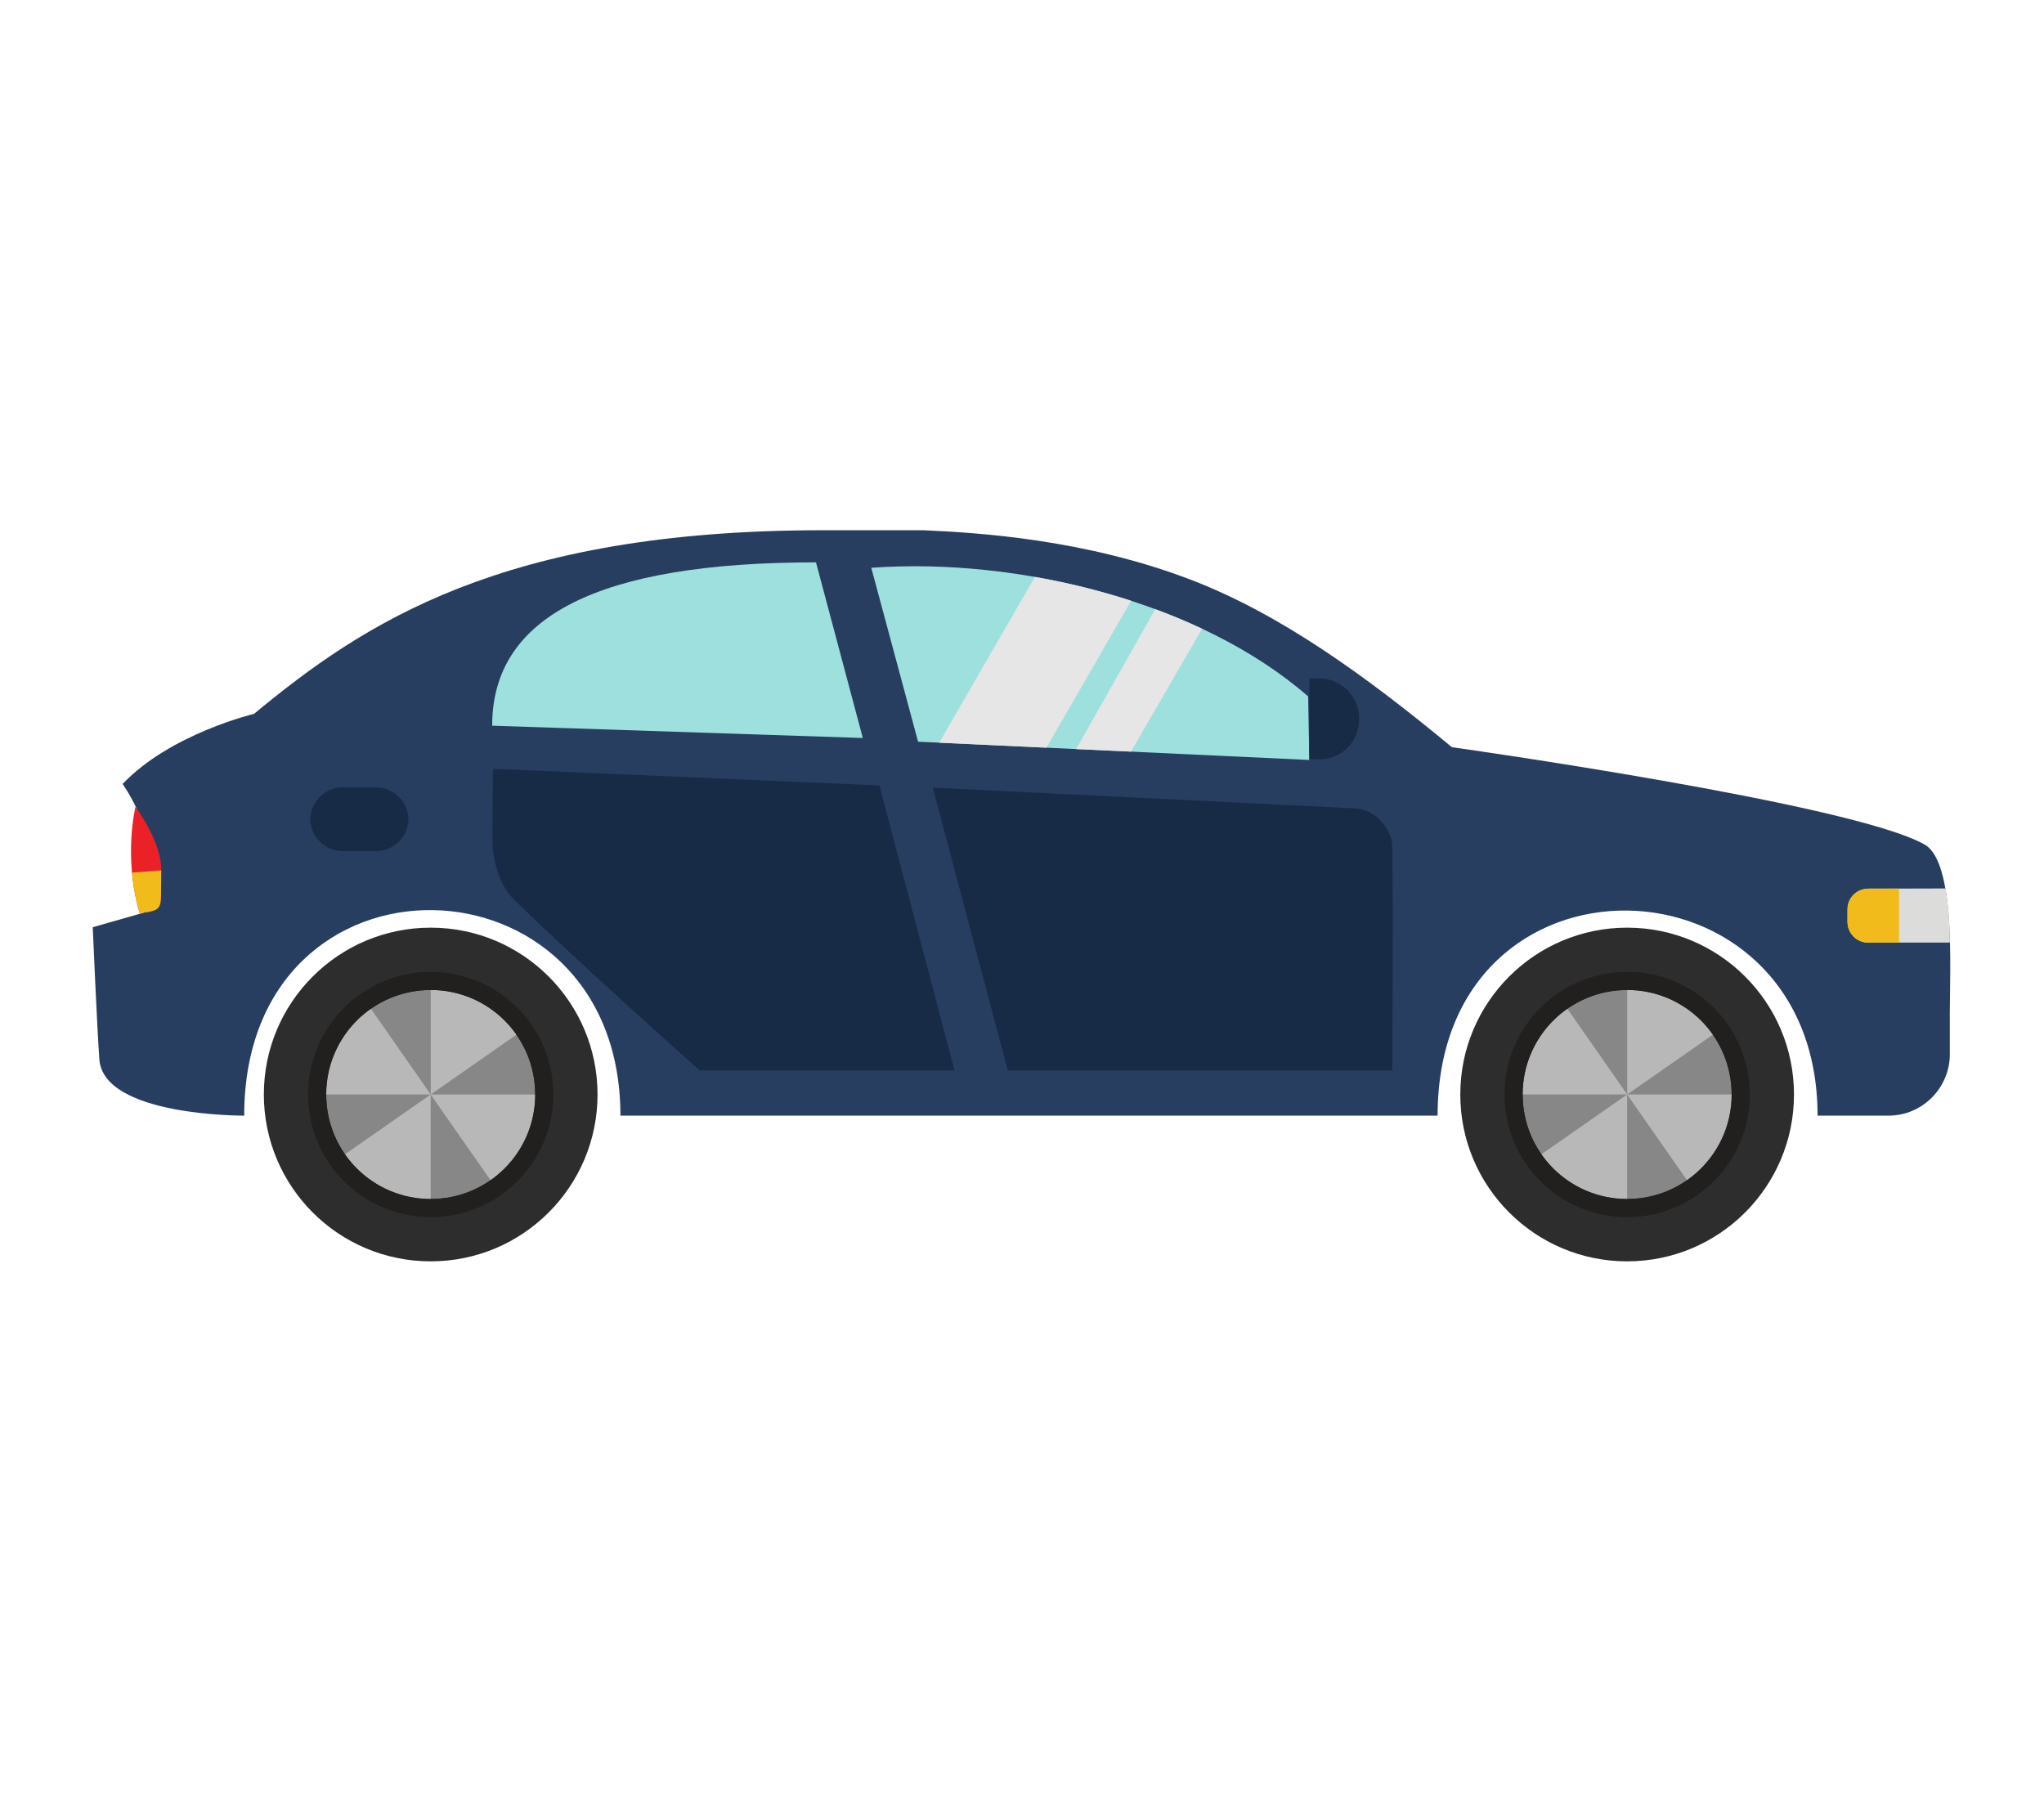 <?xml version="1.0" encoding="UTF-8" standalone="no"?>
<svg
   xmlns:dc="http://purl.org/dc/elements/1.1/"
   xmlns:cc="http://creativecommons.org/ns#"
   xmlns:rdf="http://www.w3.org/1999/02/22-rdf-syntax-ns#"
   xmlns:svg="http://www.w3.org/2000/svg"
   xmlns="http://www.w3.org/2000/svg"
   height="174.933"
   width="199.467"
   viewBox="0 0 187 164"
   id="svg8809"
   version="1.1">
  <defs
     id="defs8811">
    <clipPath
       clipPathUnits="userSpaceOnUse"
       id="clipPath9817">
      <ellipse
         ry="13.088"
         rx="12.762"
         style="color:#000000;clip-rule:nonzero;display:inline;overflow:visible;visibility:visible;opacity:1;isolation:auto;mix-blend-mode:normal;color-interpolation:sRGB;color-interpolation-filters:linearRGB;solid-color:#000000;solid-opacity:1;fill:#ffffff;fill-opacity:1;fill-rule:nonzero;stroke:none;stroke-width:2;stroke-linecap:round;stroke-linejoin:miter;stroke-miterlimit:4;stroke-dasharray:none;stroke-dashoffset:0;stroke-opacity:1;marker:none;color-rendering:auto;image-rendering:auto;shape-rendering:auto;text-rendering:auto;enable-background:accumulate"
         id="ellipse9819"
         cx="-525.889"
         cy="345.247"
         transform="matrix(0,1,1,0,0,0)" />
    </clipPath>
    <clipPath
       clipPathUnits="userSpaceOnUse"
       id="clipPath9708">
      <path
         style="color:#000000;clip-rule:nonzero;display:inline;overflow:visible;visibility:visible;opacity:1;isolation:auto;mix-blend-mode:normal;color-interpolation:sRGB;color-interpolation-filters:linearRGB;solid-color:#000000;solid-opacity:1;fill:#ffffff;fill-opacity:1;fill-rule:nonzero;stroke:none;stroke-width:2;stroke-linecap:round;stroke-linejoin:miter;stroke-miterlimit:4;stroke-dasharray:none;stroke-dashoffset:0;stroke-opacity:1;marker:none;color-rendering:auto;image-rendering:auto;shape-rendering:auto;text-rendering:auto;enable-background:accumulate"
         d="m -2327.51,929.574 c 2.593,7.134 0.14,15.055 -6.972,19.905 -5.126,3.496 -11.167,5.977 -17.319,5.026 l 0.647,-8.688 8.23,-22.472 c 2.434,-5.498 11.12,-0.5 11.12,-0.5 2,2.061 3.429,4.351 4.293,6.729 z"
         id="path9710" />
    </clipPath>
    <clipPath
       clipPathUnits="userSpaceOnUse"
       id="clipPath9618">
      <ellipse
         transform="matrix(-0.725,-0.689,0.59,-0.807,0,0)"
         ry="14.171"
         rx="13.23"
         style="color:#000000;clip-rule:nonzero;display:inline;overflow:visible;visibility:visible;opacity:1;isolation:auto;mix-blend-mode:normal;color-interpolation:sRGB;color-interpolation-filters:linearRGB;solid-color:#000000;solid-opacity:1;fill:#ffffff;fill-opacity:1;fill-rule:nonzero;stroke:none;stroke-width:2;stroke-linecap:round;stroke-linejoin:miter;stroke-miterlimit:4;stroke-dasharray:none;stroke-dashoffset:0;stroke-opacity:1;marker:none;color-rendering:auto;image-rendering:auto;shape-rendering:auto;text-rendering:auto;enable-background:accumulate"
         id="ellipse9620"
         cx="33.025"
         cy="626.371" />
    </clipPath>
    <clipPath
       clipPathUnits="userSpaceOnUse"
       id="clipPath9708-2">
      <path
         style="color:#000000;clip-rule:nonzero;display:inline;overflow:visible;visibility:visible;opacity:1;isolation:auto;mix-blend-mode:normal;color-interpolation:sRGB;color-interpolation-filters:linearRGB;solid-color:#000000;solid-opacity:1;fill:#ffffff;fill-opacity:1;fill-rule:nonzero;stroke:none;stroke-width:2;stroke-linecap:round;stroke-linejoin:miter;stroke-miterlimit:4;stroke-dasharray:none;stroke-dashoffset:0;stroke-opacity:1;marker:none;color-rendering:auto;image-rendering:auto;shape-rendering:auto;text-rendering:auto;enable-background:accumulate"
         d="m -2327.51,929.574 c 2.593,7.134 0.14,15.055 -6.972,19.905 -5.126,3.496 -11.167,5.977 -17.319,5.026 l 0.647,-8.688 8.23,-22.472 c 2.434,-5.498 11.12,-0.5 11.12,-0.5 2,2.061 3.429,4.351 4.293,6.729 z"
         id="path9710-2" />
    </clipPath>
  </defs>
  <g
     id="g15680"
     transform="matrix(1.122,0,0,1.122,-17.577,-11.368)"
     style="display:inline;fill:#dddddc;fill-opacity:1;stroke:none">
    <g
       id="g15762-6"
       transform="matrix(1.183,0,0,1.183,-1.071,-20.224)"
       style="display:inline;fill:#dddddc;fill-opacity:1;stroke:none">
      <circle
         class="st4"
         cx="126.3"
         cy="101.1"
         r="11.5"
         id="circle15746-0"
         style="fill:#2d2d2d" />
      <circle
         class="st5"
         cx="126.3"
         cy="101.1"
         r="7.824"
         id="circle15748-7"
         style="fill:#878787;fill-opacity:1;stroke:#221f1f;stroke-width:1.242;stroke-miterlimit:10" />
      <g
         id="g15754-1">
        <path
           id="path15750-5"
           d="m 133.503,101.1 a 7.203,7.203 0 0 1 -3.079,5.906 L 126.3,101.1 Z"
           style="fill:#b8b8b9;fill-opacity:1;stroke:none;stroke-width:1.143;stroke-miterlimit:10" />
        <path
           style="fill:#b8b8b9;fill-opacity:1;stroke:none;stroke-width:1.143;stroke-miterlimit:10"
           d="m 119.101,101.096 a 7.203,7.203 0 0 1 3.079,-5.906 l 4.123,5.906 z"
           id="path15752-0" />
      </g>
      <g
         id="g15760-4"
         transform="rotate(-90,126.302,101.098)">
        <path
           style="fill:#b8b8b9;fill-opacity:1;stroke:none;stroke-width:1.143;stroke-miterlimit:10"
           d="m 133.503,101.1 a 7.203,7.203 0 0 1 -3.079,5.906 L 126.3,101.1 Z"
           id="path15756-7" />
        <path
           id="path15758-4"
           d="m 119.101,101.096 a 7.203,7.203 0 0 1 3.079,-5.906 l 4.123,5.906 z"
           style="fill:#b8b8b9;fill-opacity:1;stroke:none;stroke-width:1.143;stroke-miterlimit:10" />
      </g>
      <path
         id="circle2248"
         d="m 126.301,92.654 c -4.657,0 -8.445,3.789 -8.445,8.445 0,4.657 3.789,8.445 8.445,8.445 4.657,0 8.445,-3.789 8.445,-8.445 0,-4.657 -3.789,-8.445 -8.445,-8.445 z m 0,1.242 c 3.986,0 7.203,3.218 7.203,7.203 0,3.986 -3.218,7.203 -7.203,7.203 -3.986,0 -7.203,-3.218 -7.203,-7.203 0,-3.986 3.218,-7.203 7.203,-7.203 z"
         style="color:#000000;font-style:normal;font-variant:normal;font-weight:normal;font-stretch:normal;font-size:medium;line-height:normal;font-family:sans-serif;font-variant-ligatures:normal;font-variant-position:normal;font-variant-caps:normal;font-variant-numeric:normal;font-variant-alternates:normal;font-feature-settings:normal;text-indent:0;text-align:start;text-decoration:none;text-decoration-line:none;text-decoration-style:solid;text-decoration-color:#000000;letter-spacing:normal;word-spacing:normal;text-transform:none;writing-mode:lr-tb;direction:ltr;text-orientation:mixed;dominant-baseline:auto;baseline-shift:baseline;text-anchor:start;white-space:normal;shape-padding:0;clip-rule:nonzero;display:inline;overflow:visible;visibility:visible;opacity:1;isolation:auto;mix-blend-mode:normal;color-interpolation:sRGB;color-interpolation-filters:linearRGB;solid-color:#000000;solid-opacity:1;vector-effect:none;fill:#221f1f;fill-opacity:1;fill-rule:nonzero;stroke:none;stroke-width:1.242;stroke-linecap:butt;stroke-linejoin:miter;stroke-miterlimit:10;stroke-dasharray:none;stroke-dashoffset:0;stroke-opacity:1;color-rendering:auto;image-rendering:auto;shape-rendering:auto;text-rendering:auto;enable-background:accumulate" />
    </g>
    <g
       style="display:inline;fill:#dddddc;fill-opacity:1;stroke:none"
       transform="matrix(1.183,0,0,1.183,-98.629,-20.224)"
       id="g15567">
      <circle
         style="fill:#2d2d2d"
         id="circle15550"
         r="11.5"
         cy="101.1"
         cx="126.3"
         class="st4" />
      <circle
         style="fill:#878787;fill-opacity:1;stroke:#221f1f;stroke-width:1.242;stroke-miterlimit:10"
         id="circle15552"
         r="7.824"
         cy="101.1"
         cx="126.3"
         class="st5" />
      <g
         id="g15559">
        <path
           style="fill:#b8b8b9;fill-opacity:1;stroke:none;stroke-width:1.143;stroke-miterlimit:10"
           d="m 133.503,101.1 a 7.203,7.203 0 0 1 -3.079,5.906 L 126.3,101.1 Z"
           id="path15555" />
        <path
           id="path15557"
           d="m 119.101,101.096 a 7.203,7.203 0 0 1 3.079,-5.906 l 4.123,5.906 z"
           style="fill:#b8b8b9;fill-opacity:1;stroke:none;stroke-width:1.143;stroke-miterlimit:10" />
      </g>
      <g
         transform="rotate(-90,126.302,101.098)"
         id="g15565">
        <path
           id="path15561"
           d="m 133.503,101.1 a 7.203,7.203 0 0 1 -3.079,5.906 L 126.3,101.1 Z"
           style="fill:#b8b8b9;fill-opacity:1;stroke:none;stroke-width:1.143;stroke-miterlimit:10" />
        <path
           style="fill:#b8b8b9;fill-opacity:1;stroke:none;stroke-width:1.143;stroke-miterlimit:10"
           d="m 119.101,101.096 a 7.203,7.203 0 0 1 3.079,-5.906 l 4.123,5.906 z"
           id="path15563" />
      </g>
      <path
         id="circle2250"
         d="m 126.301,92.654 c -4.657,0 -8.445,3.789 -8.445,8.445 0,4.657 3.789,8.445 8.445,8.445 4.657,0 8.445,-3.789 8.445,-8.445 0,-4.657 -3.789,-8.445 -8.445,-8.445 z m 0,1.242 c 3.986,0 7.203,3.218 7.203,7.203 0,3.986 -3.218,7.203 -7.203,7.203 -3.986,0 -7.203,-3.218 -7.203,-7.203 0,-3.986 3.218,-7.203 7.203,-7.203 z"
         style="color:#000000;font-style:normal;font-variant:normal;font-weight:normal;font-stretch:normal;font-size:medium;line-height:normal;font-family:sans-serif;font-variant-ligatures:normal;font-variant-position:normal;font-variant-caps:normal;font-variant-numeric:normal;font-variant-alternates:normal;font-feature-settings:normal;text-indent:0;text-align:start;text-decoration:none;text-decoration-line:none;text-decoration-style:solid;text-decoration-color:#000000;letter-spacing:normal;word-spacing:normal;text-transform:none;writing-mode:lr-tb;direction:ltr;text-orientation:mixed;dominant-baseline:auto;baseline-shift:baseline;text-anchor:start;white-space:normal;shape-padding:0;clip-rule:nonzero;display:inline;overflow:visible;visibility:visible;opacity:1;isolation:auto;mix-blend-mode:normal;color-interpolation:sRGB;color-interpolation-filters:linearRGB;solid-color:#000000;solid-opacity:1;vector-effect:none;fill:#221f1f;fill-opacity:1;fill-rule:nonzero;stroke:none;stroke-width:1.242;stroke-linecap:butt;stroke-linejoin:miter;stroke-miterlimit:10;stroke-dasharray:none;stroke-dashoffset:0;stroke-opacity:1;color-rendering:auto;image-rendering:auto;shape-rendering:auto;text-rendering:auto;enable-background:accumulate" />
    </g>
    <path
       style="fill:#283e60;fill-opacity:1"
       id="path15602"
       d="M 134.051,71.056 C 127.045,65.248 120.084,60.217 112.803,57.419 104.214,54.119 95.535,53.569 90.964,53.367 H 82.744 c -26.174,0 -37.465,7.609 -46.367,14.973 0,0 -6.815,1.617 -10.711,5.714 2.343,3.472 2.414,6.358 2.245,10.349 l -4.684,1.334 c 0,0 0.35,8.146 0.539,10.773 0.336,4.667 11.812,4.591 11.812,4.591 0,-22.726 30.677,-21.966 30.677,0 h 66.632 c 0,-22.726 30.982,-21.868 30.982,0 h 5.784 c 2.8,0 5,-2.3 5,-5 v -3.4 c 0,-3.503 0.476,-12.242 -2.035,-13.692 -5.816,-3.358 -38.567,-7.952 -38.567,-7.952 z"
       class="st3" />
    <g
       id="g15628"
       transform="matrix(1,0.073,0,1,5.528,-7.455)">
      <path
         style="fill:#9ee0de;fill-opacity:1"
         id="path15622"
         d="M 116.8,65.844 C 107.945,58.768 93.16,56.217 81.181,57.958 l 3.817,13.902 31.901,-0.84 z"
         class="st1" />
      <path
         class="st1"
         d="M 102.372,59.102 C 99.818,58.457 97.176,57.999 94.522,57.728 l -7.802,14.087 8.744,-0.23 z"
         id="path16231"
         style="fill:#e6e6e6;fill-opacity:1" />
      <path
         class="st1"
         d="m 108.156,60.958 c -1.235,-0.49 -2.51,-0.928 -3.815,-1.316 l -6.457,11.879 4.473,-0.118 z"
         id="path16299"
         style="fill:#e6e6e6;fill-opacity:1" />
    </g>
    <g
       id="g15640"
       transform="matrix(1.126,0,0,1,-6.361,-1.974)">
      <path
         class="st1"
         d="m 78.652,57.96 c -15.77,0 -23.449,4.408 -23.449,13.318 l 26.839,1.004 z"
         id="path14760"
         style="fill:#9ee0de;fill-opacity:1;stroke-width:0.649" />
    </g>
    <g
       id="g15642" />
    <path
       style="fill:#172b47;fill-opacity:1;stroke-width:1.104"
       id="path15644"
       d="M 126.288,76.054 91.721,74.355 97.841,97.417 H 129.188 c 0,0 0.1,-12.856 0,-18.344 -0.1,-1.591 -1.598,-2.96 -2.9,-3.018 z"
       class="st10" />
    <path
       style="fill:#172b47;fill-opacity:1;stroke-width:0.845"
       id="path15650"
       d="m 123.271,65.446 h -0.845 v 6.602 h 0.845 c 1.774,0 3.211,-1.436 3.211,-3.211 v -0.181 c 0,-1.774 -1.521,-3.211 -3.211,-3.211 z"
       class="st6" />
    <g
       transform="matrix(0.806,0.135,-0.135,0.806,16.007,12.756)"
       id="g16310">
      <path
         class="st8"
         d="m 25.686,74.073 c 0,0 3.169,2.991 3.586,5.836 l 0.378,2.395 c 0.193,1.222 0.08,1.544 -1.095,1.944 l -0.72,0.185 C 25.29,79.17 25.686,74.073 25.686,74.073 Z"
         id="path15646"
         style="fill:#ea2227;fill-opacity:1;stroke-width:0.951" />
      <path
         style="fill:#f0bb1b;fill-opacity:1;stroke-width:0.951"
         id="path15658"
         d="m 29.271,79.898 0.379,2.405 c 0.193,1.222 0.08,1.544 -1.095,1.944 l -0.72,0.185 c -0.636,-1.315 -1.088,-2.62 -1.409,-3.837 z"
         class="st8" />
    </g>
    <path
       class="st10"
       d="M 87.378,74.176 93.498,97.417 H 72.72 c 0,0 -10.369,-9.226 -15.195,-13.988 -1.409,-1.39 -1.712,-3.747 -1.712,-4.827 0,-0.606 0.023,-5.287 0.063,-5.784 z"
       id="path15660"
       style="fill:#172b47;fill-opacity:1;stroke-width:1.104" />
    <path
       class="st7"
       d="m 43.566,79.532 h 2.8 c 1.4,0 2.6,-1.2 2.6,-2.6 v 0 c 0,-1.4 -1.2,-2.6 -2.6,-2.6 h -2.8 c -1.4,0 -2.6,1.2 -2.6,2.6 v 0 c 0,1.4 1.2,2.6 2.6,2.6 z"
       id="path55-5-6-8-7-2-9"
       style="display:inline;opacity:1;fill:#172b47;fill-opacity:1;stroke:none;stroke-width:1" />
    <g
       transform="translate(0.074,2.04)"
       id="g15983">
      <path
         class="st12"
         d="m 167.936,80.552 c -0.9,0 -1.7,0.7 -1.7,1.7 v 1 c 0,0.9 0.7,1.7 1.7,1.7 h 6.649 c 0,-2.618 -0.358,-4.416 -0.358,-4.416 z"
         id="path61-9-8-9-0-8"
         style="fill:#dcdcdb;fill-opacity:1;stroke:none" />
      <path
         style="display:inline;opacity:1;fill:#f0bb1b;fill-opacity:1;stroke:none;stroke-width:1"
         id="path71-6-4-5-0-1"
         d="m 170.436,80.552 h -2.5 c -0.9,0 -1.7,0.7 -1.7,1.7 v 1 c 0,0.9 0.7,1.7 1.7,1.7 h 2.5 z"
         class="st9" />
    </g>
  </g>
</svg>
